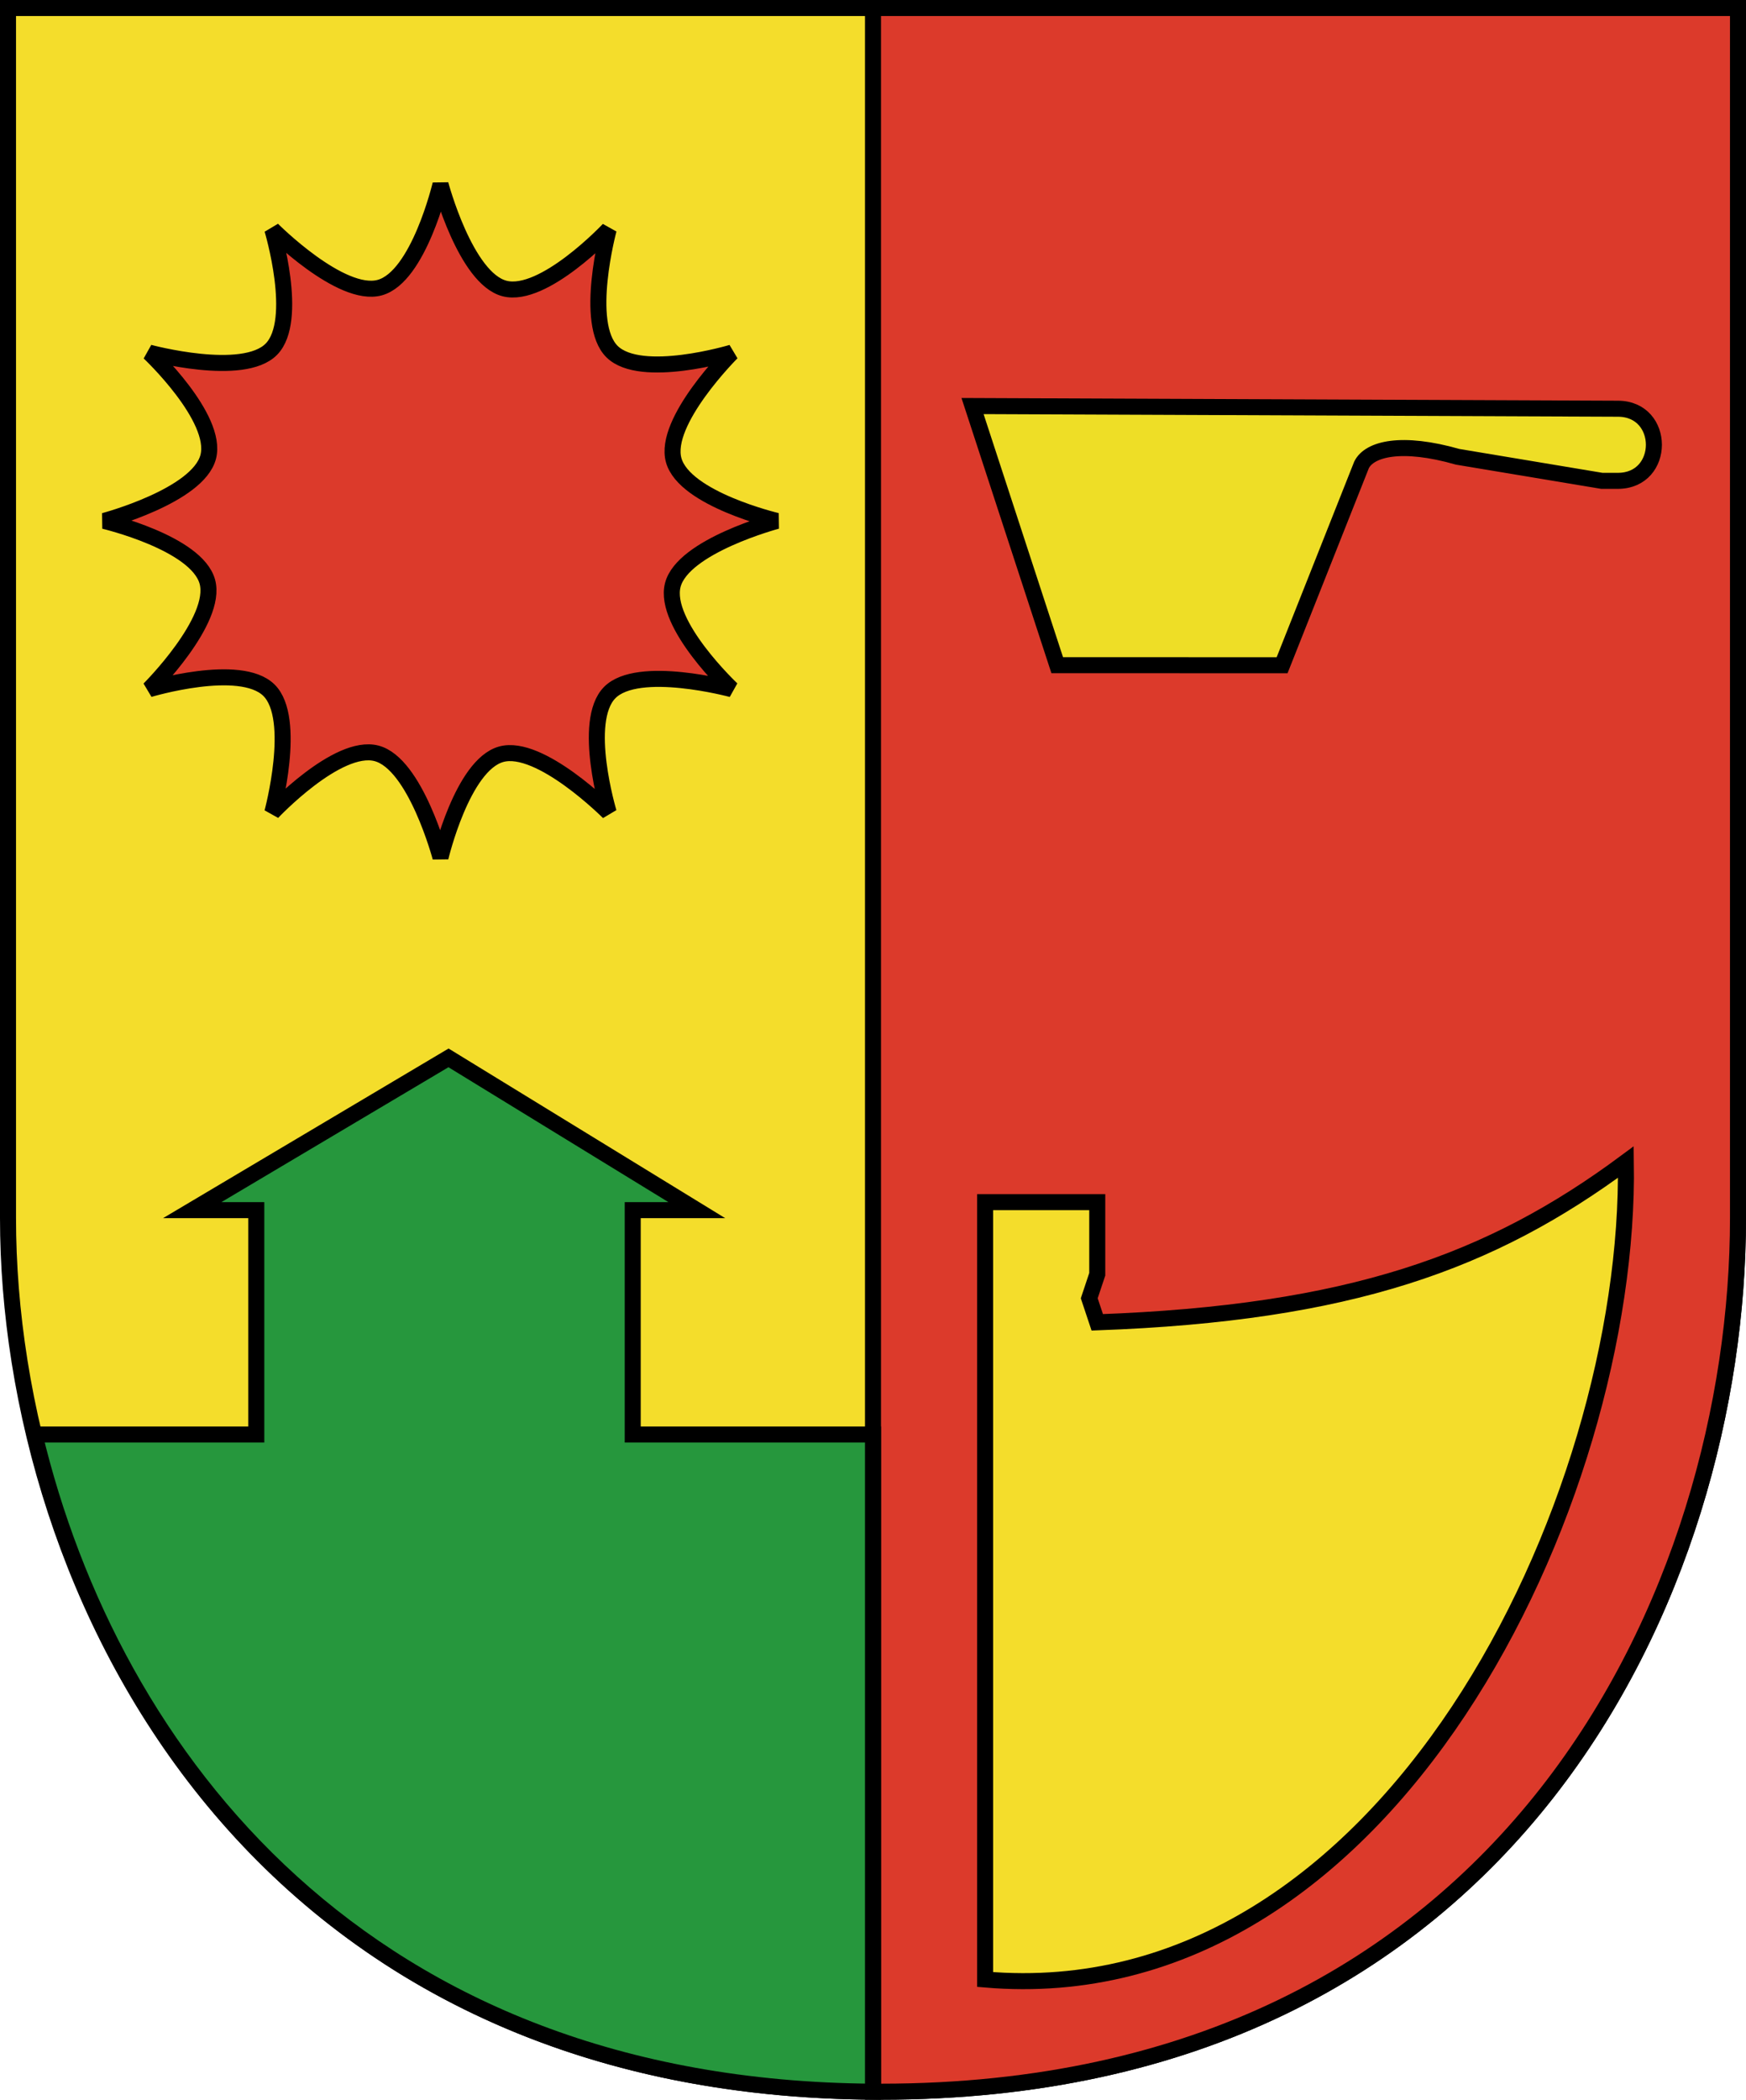 <?xml version="1.0" encoding="UTF-8" standalone="no"?>
<!-- Created with Inkscape (http://www.inkscape.org/) -->

<svg
   xmlns:dc="http://purl.org/dc/elements/1.1/"
   xmlns:cc="http://creativecommons.org/ns#"
   xmlns:rdf="http://www.w3.org/1999/02/22-rdf-syntax-ns#"
   xmlns:svg="http://www.w3.org/2000/svg"
   xmlns="http://www.w3.org/2000/svg"
   xmlns:sodipodi="http://sodipodi.sourceforge.net/DTD/sodipodi-0.dtd"
   xmlns:inkscape="http://www.inkscape.org/namespaces/inkscape"
   id="svg3039"
   version="1.1"
   inkscape:version="0.48.4 r9939"
   width="109"
   height="131"
   sodipodi:docname="Coat of arms of Kemeten.svg">
  <defs
     id="defs3043" />
  <sodipodi:namedview
     pagecolor="#ffffff"
     bordercolor="#666666"
     borderopacity="1"
     objecttolerance="10"
     gridtolerance="10"
     guidetolerance="10"
     inkscape:pageopacity="0"
     inkscape:pageshadow="2"
     inkscape:window-width="1280"
     inkscape:window-height="776"
     id="namedview3041"
     showgrid="false"
     borderlayer="false"
     inkscape:zoom="1.6166296"
     inkscape:cx="-16.944937"
     inkscape:cy="63.644287"
     inkscape:window-x="0"
     inkscape:window-y="24"
     inkscape:window-maximized="1"
     inkscape:current-layer="layer2"
     showguides="true"
     inkscape:guide-bbox="true" />
  <g
     inkscape:groupmode="layer"
     id="layer2"
     inkscape:label="shield"
     style="display:inline"
     sodipodi:insensitive="true">
    <path
       style="fill:#f4dd2b;fill-opacity:1;stroke:#000000;stroke-width:1px;stroke-linecap:butt;stroke-linejoin:miter;stroke-opacity:1"
       d="m 0.5,0.5 108,0 0,75.5 c 0,23 -14,54.5 -53.5,54.5 C 15.5,130.5 0.5,99 0.5,76 z"
       id="path3070"
       inkscape:connector-curvature="0"
       sodipodi:nodetypes="ccszsc" />
    <path
       style="fill:#dc3a2b;fill-opacity:1;stroke:#000000;stroke-width:1px;stroke-linecap:butt;stroke-linejoin:miter;stroke-opacity:1"
       d="m 54.5,0.5 0,130 c 0.169,0.001 0.33,0 0.5,0 39.5,0 53.5,-31.5 53.5,-54.5 l 0,-75.5 -54,0 z"
       id="path2989"
       inkscape:connector-curvature="0" />
  </g>
  <g
     inkscape:groupmode="layer"
     id="layer3"
     inkscape:label="other"
     style="display:inline"
     sodipodi:insensitive="true">
    <path
       style="fill:#26973d;fill-opacity:1;stroke:#000000;stroke-width:1px;stroke-linecap:butt;stroke-linejoin:miter;stroke-opacity:1;display:inline"
       d="m 28,66 -16,9.5 4,0 0,14 -13.844,0 c 4.799,20.047 20.557,40.782 52.344,41 l 0,-41 -15,0 0,-14 4,0 L 28,66 z"
       id="path2996"
       inkscape:connector-curvature="0" />
    <path
       style="fill:#eede26;fill-opacity:1;stroke:#000000;stroke-width:1px;stroke-linecap:butt;stroke-linejoin:miter;stroke-opacity:1"
       d="M 80.039,41.505 85,29 c 0.5,-1 2.5,-1.5 6,-0.5 l 9,1.5 1,0 c 3,0 3,-4.5 0,-4.5 L 60.714,25.333 66,41.5 z"
       id="path3780"
       inkscape:connector-curvature="0"
       sodipodi:nodetypes="ccccccccc" />
    <path
       style="fill:#f4dd2b;fill-opacity:1;stroke:#000000;stroke-width:1px;stroke-linecap:butt;stroke-linejoin:miter;stroke-opacity:1"
       d="m 61.5,75 7,0 0,4.5 -0.5,1.5 0.5,1.5 c 15.769,-0.572 24.573,-3.756 33,-10 0.336,21.137 -14.835,53.155 -40,51 z"
       id="path2991"
       inkscape:connector-curvature="0"
       sodipodi:nodetypes="cccccccc" />
    <path
       style="fill:#dc3a2b;fill-opacity:1;stroke:#000000;stroke-width:1;stroke-miterlimit:4;stroke-opacity:1;stroke-dashoffset:0;display:inline"
       d="m 27.5,53.5 c 0,0 -1.562,-5.873 -4,-6.5 -2.438,-0.627 -6.5,3.687 -6.5,3.687 0,0 1.584,-5.867 -0.214,-7.629 C 14.988,41.295 9.313,43 9.313,43 c 0,0 4.305,-4.289 3.629,-6.714 C 12.266,33.861 6.5,32.5 6.5,32.5 c 0,0 5.873,-1.562 6.5,-4 C 13.627,26.062 9.313,22 9.313,22 c 0,0 5.867,1.584 7.629,-0.214 C 18.705,19.988 17,14.313 17,14.313 c 0,0 4.289,4.305 6.714,3.629 C 26.139,17.266 27.5,11.5 27.5,11.5 c 0,0 1.562,5.873 4,6.5 2.438,0.627 6.5,-3.687 6.5,-3.687 0,0 -1.584,5.867 0.214,7.629 C 40.012,23.705 45.687,22 45.687,22 c 0,0 -4.305,4.289 -3.629,6.714 0.676,2.425 6.443,3.786 6.443,3.786 0,0 -5.873,1.562 -6.5,4 -0.627,2.438 3.687,6.5 3.687,6.5 0,0 -5.867,-1.584 -7.629,0.214 C 36.295,45.012 38,50.687 38,50.687 c 0,0 -4.289,-4.305 -6.714,-3.629 C 28.861,47.734 27.5,53.5 27.5,53.5 z"
       id="path3019"
       inkscape:connector-curvature="0"
       sodipodi:nodetypes="czczczczczczczczczczczczc" />
  </g>
</svg>
